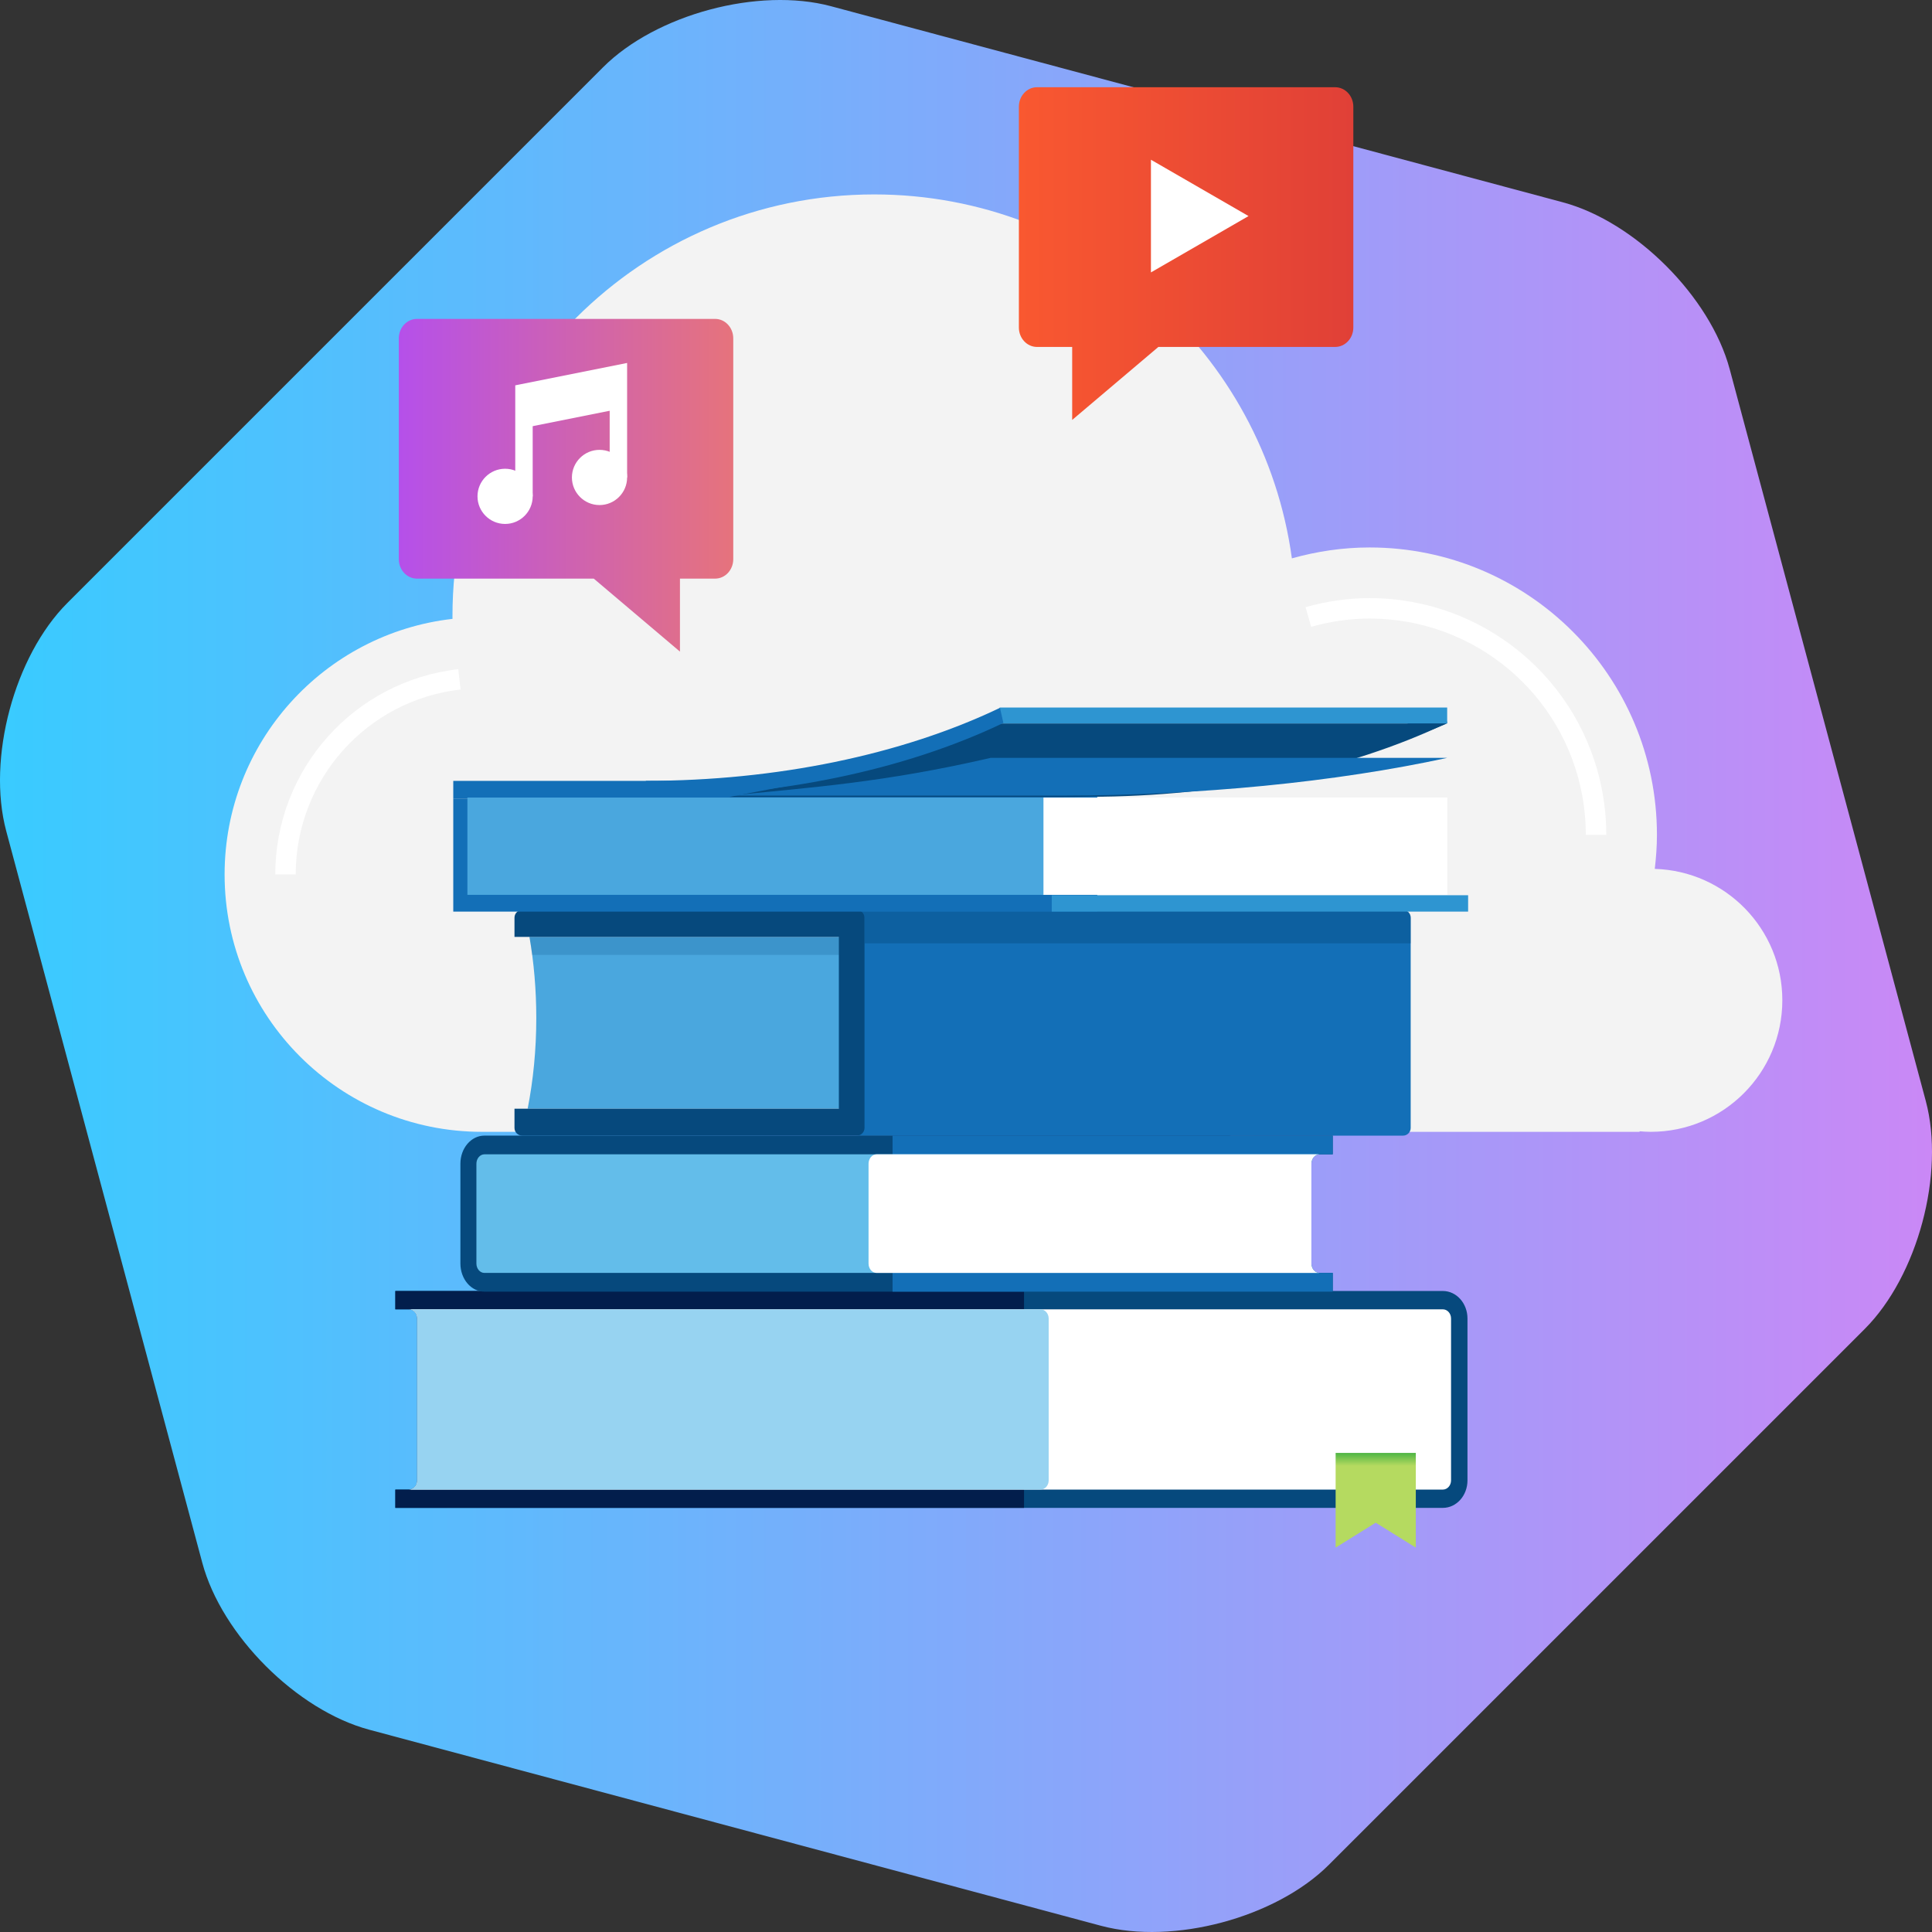 <?xml version="1.0" encoding="utf-8"?>
<!-- Generator: Adobe Illustrator 16.0.0, SVG Export Plug-In . SVG Version: 6.00 Build 0)  -->
<!DOCTYPE svg PUBLIC "-//W3C//DTD SVG 1.1//EN" "http://www.w3.org/Graphics/SVG/1.1/DTD/svg11.dtd">
<svg version="1.1" id="Layer_4" xmlns="http://www.w3.org/2000/svg" xmlns:xlink="http://www.w3.org/1999/xlink" x="0px" y="0px"
	 width="283.535px" height="283.535px" viewBox="0 0 283.535 283.535" enable-background="new 0 0 283.535 283.535"
	 xml:space="preserve">
<rect x="0" y="0" width="283.535" height="283.535" fill="#333333" stroke="none"/>
<g>
	<linearGradient id="SVGID_1_" gradientUnits="userSpaceOnUse" x1="0" y1="141.768" x2="283.535" y2="141.768">
		<stop  offset="0" style="stop-color:#39CBFF"/>
		<stop  offset="1" style="stop-color:#CA88F6"/>
	</linearGradient>
	<path fill="url(#SVGID_1_)" d="M195.039,273.656c-7.778,7.778-22.836,11.813-33.461,8.966L54.184,253.847
		c-10.625-2.848-21.648-13.87-24.495-24.495L0.913,121.957c-2.847-10.625,1.188-25.683,8.966-33.461L88.497,9.879
		c7.778-7.778,22.835-11.813,33.461-8.966l107.393,28.775c10.625,2.848,21.648,13.87,24.495,24.495l28.776,107.395
		c2.847,10.625-1.188,25.683-8.966,33.461L195.039,273.656z"/>
	<g>
		<path fill="#F3F3F3" d="M242.85,127.516c0.193-1.644,0.317-3.299,0.317-4.996c0-23.29-18.879-42.176-42.176-42.176
			c-3.95,0-7.767,0.58-11.398,1.601c-4.134-30.157-29.986-53.412-61.297-53.412c-34.182,0-61.893,27.715-61.893,61.88
			c0,0.14,0.005,0.272,0.005,0.41c-18.822,2.148-33.446,18.114-33.446,37.511c0,20.862,16.906,37.771,37.766,37.771h63.562h18.594
			h16.652h37.034h34.033c0.008-0.025,0.019-0.054,0.029-0.081c0.542,0.043,1.08,0.081,1.631,0.081
			c10.664,0,19.307-8.644,19.307-19.312C261.57,136.328,253.243,127.821,242.85,127.516z"/>
		<g>
			<path fill="#FFFFFF" d="M235.732,122.52h-3c0-1.923-0.174-3.848-0.517-5.722c-2.756-15.076-15.888-26.02-31.225-26.02
				c-2.829,0-5.714,0.407-8.574,1.211l-0.811-2.889c3.124-0.877,6.282-1.322,9.385-1.322c16.786,0,31.159,11.978,34.176,28.48
				C235.542,118.31,235.732,120.416,235.732,122.52z"/>
		</g>
		<g>
			<path fill="#FFFFFF" d="M43.398,128.333h-3c0-15.426,11.545-28.376,26.855-30.124l0.34,2.98
				C53.799,102.764,43.398,114.434,43.398,128.333z"/>
		</g>
	</g>
	<g>
		<linearGradient id="SVGID_2_" gradientUnits="userSpaceOnUse" x1="149.528" y1="37.215" x2="198.611" y2="37.215">
			<stop  offset="0" style="stop-color:#F95830"/>
			<stop  offset="1" style="stop-color:#E04037"/>
		</linearGradient>
		<path fill="url(#SVGID_2_)" d="M149.528,48.062c0,1.58,1.19,2.855,2.664,2.855h5.159v10.711l12.647-10.711h25.945
			c1.475,0,2.668-1.275,2.668-2.855V15.655c0-1.578-1.193-2.854-2.668-2.854h-43.751c-1.474,0-2.664,1.275-2.664,2.854V48.062z"/>
		<polygon fill="#FFFFFF" points="183.23,31.71 176.07,35.845 168.909,39.978 168.909,31.71 168.909,23.442 176.07,27.575 		"/>
	</g>
	<g>
		<linearGradient id="SVGID_3_" gradientUnits="userSpaceOnUse" x1="58.528" y1="71.215" x2="107.611" y2="71.215">
			<stop  offset="0" style="stop-color:#B550EA"/>
			<stop  offset="1" style="stop-color:#E6737C"/>
		</linearGradient>
		<path fill="url(#SVGID_3_)" d="M107.611,82.062c0,1.58-1.19,2.855-2.664,2.855h-5.159v10.711L87.14,84.917H61.196
			c-1.475,0-2.668-1.275-2.668-2.855V49.655c0-1.578,1.193-2.854,2.668-2.854h43.751c1.474,0,2.664,1.275,2.664,2.854V82.062z"/>
	</g>
	<g>
		<g>
			<path fill="#06497D" d="M58.016,218.606h2.008c0.664,0,1.205-0.606,1.205-1.348v-23.76c0-0.741-0.541-1.345-1.205-1.345h-2.008
				v-2.691H211.75c1.995,0,3.613,1.807,3.613,4.036v23.76c0,2.229-1.618,4.034-3.613,4.034H58.016V218.606z"/>
			<path fill="#021E4C" d="M58.016,218.606h2.008c0.664,0,1.205-0.606,1.205-1.348v-23.76c0-0.741-0.541-1.345-1.205-1.345h-2.008
				v-2.691h92.267v31.83H58.016V218.606z"/>
			<path fill="#FFFFFF" d="M61.229,217.259v-23.76c0-0.741-0.541-1.345-1.205-1.345H211.75c0.662,0,1.203,0.604,1.203,1.345v23.76
				c0,0.741-0.541,1.348-1.203,1.348H60.023C60.688,218.606,61.229,218,61.229,217.259z"/>
			<path fill="#97D3F1" d="M61.229,217.259v-23.76c0-0.741-0.541-1.345-1.205-1.345h92.671c0.665,0,1.205,0.604,1.205,1.345v23.76
				c0,0.741-0.54,1.348-1.205,1.348H60.023C60.688,218.606,61.229,218,61.229,217.259z"/>
			<linearGradient id="SVGID_4_" gradientUnits="userSpaceOnUse" x1="201.897" y1="227.124" x2="201.897" y2="213.227">
				<stop  offset="0.863" style="stop-color:#B5DA60"/>
				<stop  offset="1" style="stop-color:#4DB544"/>
			</linearGradient>
			<polygon fill="url(#SVGID_4_)" points="196.014,227.124 201.898,223.465 207.78,227.124 207.78,213.227 201.898,213.227 
				196.014,213.227 			"/>
		</g>
		<g>
			<path fill="#4AA7DE" d="M77.704,137.498c0.65,3.758,1,7.755,1,11.9c0,4.669-0.448,9.147-1.266,13.313h98.919v-25.214H77.704z"/>
			<path opacity="0.2" fill="#06497D" d="M77.704,137.498c0.149,0.865,0.28,1.744,0.397,2.635h89.225v-2.635H77.704z"/>
			<path fill="#06497D" d="M180.31,133.546H76.635c-0.624,0-1.13,0.506-1.13,1.13v2.822h47.604v25.214H75.505v2.821
				c0,0.624,0.506,1.13,1.13,1.13H180.31c0.624,0,1.13-0.506,1.13-1.13v-30.857C181.439,134.052,180.934,133.546,180.31,133.546z"/>
			<path fill="#136FB7" d="M205.9,133.546h-80.156c0.623,0,1.129,0.506,1.129,1.13v30.857c0,0.624-0.506,1.13-1.129,1.13H205.9
				c0.624,0,1.128-0.506,1.128-1.13v-30.857C207.029,134.052,206.524,133.546,205.9,133.546z"/>
			<path opacity="0.4" fill="#06497D" d="M205.9,133.546h-80.156c0.623,0,1.129,0.506,1.129,1.13v3.763h80.156v-3.763
				C207.029,134.052,206.524,133.546,205.9,133.546z"/>
		</g>
		<g>
			<path fill="#06497D" d="M195.588,186.811h-1.961c-0.645,0-1.173-0.616-1.173-1.376V170.78c0-0.754,0.528-1.375,1.173-1.375h1.961
				v-2.746H71.09c-1.947,0-3.523,1.848-3.523,4.121v14.654c0,2.277,1.576,4.124,3.523,4.124h124.498V186.811z"/>
			<path fill="#136FB7" d="M195.588,186.811h-1.961c-0.645,0-1.173-0.616-1.173-1.376V170.78c0-0.754,0.528-1.375,1.173-1.375h1.961
				v-2.746h-64.599v22.899h64.599V186.811z"/>
			<path fill="#63BDEA" d="M192.454,185.435V170.78c0-0.754,0.528-1.375,1.173-1.375H71.09c-0.646,0-1.174,0.621-1.174,1.375v14.654
				c0,0.76,0.528,1.376,1.174,1.376h122.537C192.982,186.811,192.454,186.194,192.454,185.435z"/>
			<path fill="#FFFFFF" d="M192.454,185.435V170.78c0-0.754,0.528-1.375,1.173-1.375H128.64c-0.648,0-1.174,0.621-1.174,1.375
				v14.654c0,0.76,0.526,1.376,1.174,1.376h64.987C192.982,186.811,192.454,186.194,192.454,185.435z"/>
		</g>
		<g>
			<g>
				<path fill="#06497D" d="M159.911,116.928v-2.334c19.075,0,37.531-3.804,51.972-10.713l0.5,2.216
					C197.786,113.081,179.151,116.928,159.911,116.928z"/>
			</g>
			<rect x="66.52" y="114.6" fill="#136FB7" width="94.514" height="2.583"/>
			<rect x="66.52" y="117.183" fill="#136FB7" width="94.514" height="16.603"/>
			<path fill="#06497D" d="M155.74,116.96h-48.722c11.87-2.329,22.692-3.727,38.354-10.792h67.011
				C195.965,113.106,176.156,116.905,155.74,116.96z"/>
			<path fill="#136FB7" d="M155.74,116.766h-48.722c11.87-1.195,22.692-1.915,38.354-5.542h67.011
				C195.965,114.787,176.156,116.737,155.74,116.766z"/>
			<rect x="154.353" y="131.382" fill="#2E95D1" width="61.104" height="2.403"/>
			<g>
				<rect x="146.708" y="103.835" fill="#2E95D1" width="65.675" height="2.333"/>
			</g>
			<g>
				<path fill="#136FB7" d="M94.782,116.928v-2.334c19.074,0,37.531-3.804,51.971-10.713l0.501,2.216
					C132.657,113.081,114.022,116.928,94.782,116.928z"/>
			</g>
			<rect x="152.96" y="117.047" fill="#FFFFFF" width="59.445" height="14.279"/>
			<rect x="68.595" y="117.047" fill="#4AA7DE" width="84.541" height="14.279"/>
		</g>
	</g>
	<g>
		<g>
			<polygon fill="#FFFFFF" points="78.176,72.842 75.618,72.842 75.618,56.551 92.033,53.268 92.033,70.07 89.475,70.07 
				89.475,56.389 78.176,58.647 			"/>
		</g>
		<g>
			<polygon fill="#FFFFFF" points="77.432,62.691 76.93,58.478 90.788,55.706 91.289,59.92 			"/>
		</g>
		<g>
			<circle fill="#FFFFFF" cx="74.126" cy="72.842" r="2.771"/>
			<path fill="#FFFFFF" d="M74.126,76.893c-2.234,0-4.05-1.816-4.05-4.051c0-2.233,1.817-4.05,4.05-4.05
				c2.233,0,4.051,1.816,4.051,4.05C78.176,75.076,76.359,76.893,74.126,76.893z M74.126,71.351c-0.823,0-1.493,0.669-1.493,1.491
				c0,0.823,0.67,1.493,1.493,1.493s1.492-0.67,1.492-1.493C75.618,72.02,74.948,71.351,74.126,71.351z"/>
		</g>
		<g>
			<circle fill="#FFFFFF" cx="87.983" cy="70.07" r="2.771"/>
			<path fill="#FFFFFF" d="M87.983,74.121c-2.233,0-4.051-1.817-4.051-4.051c0-2.232,1.817-4.05,4.051-4.05
				c2.233,0,4.051,1.817,4.051,4.05C92.033,72.304,90.216,74.121,87.983,74.121z M87.983,68.579c-0.823,0-1.492,0.669-1.492,1.491
				c0,0.823,0.67,1.493,1.492,1.493c0.823,0,1.492-0.67,1.492-1.493C89.475,69.248,88.806,68.579,87.983,68.579z"/>
		</g>
	</g>
</g>
</svg>
